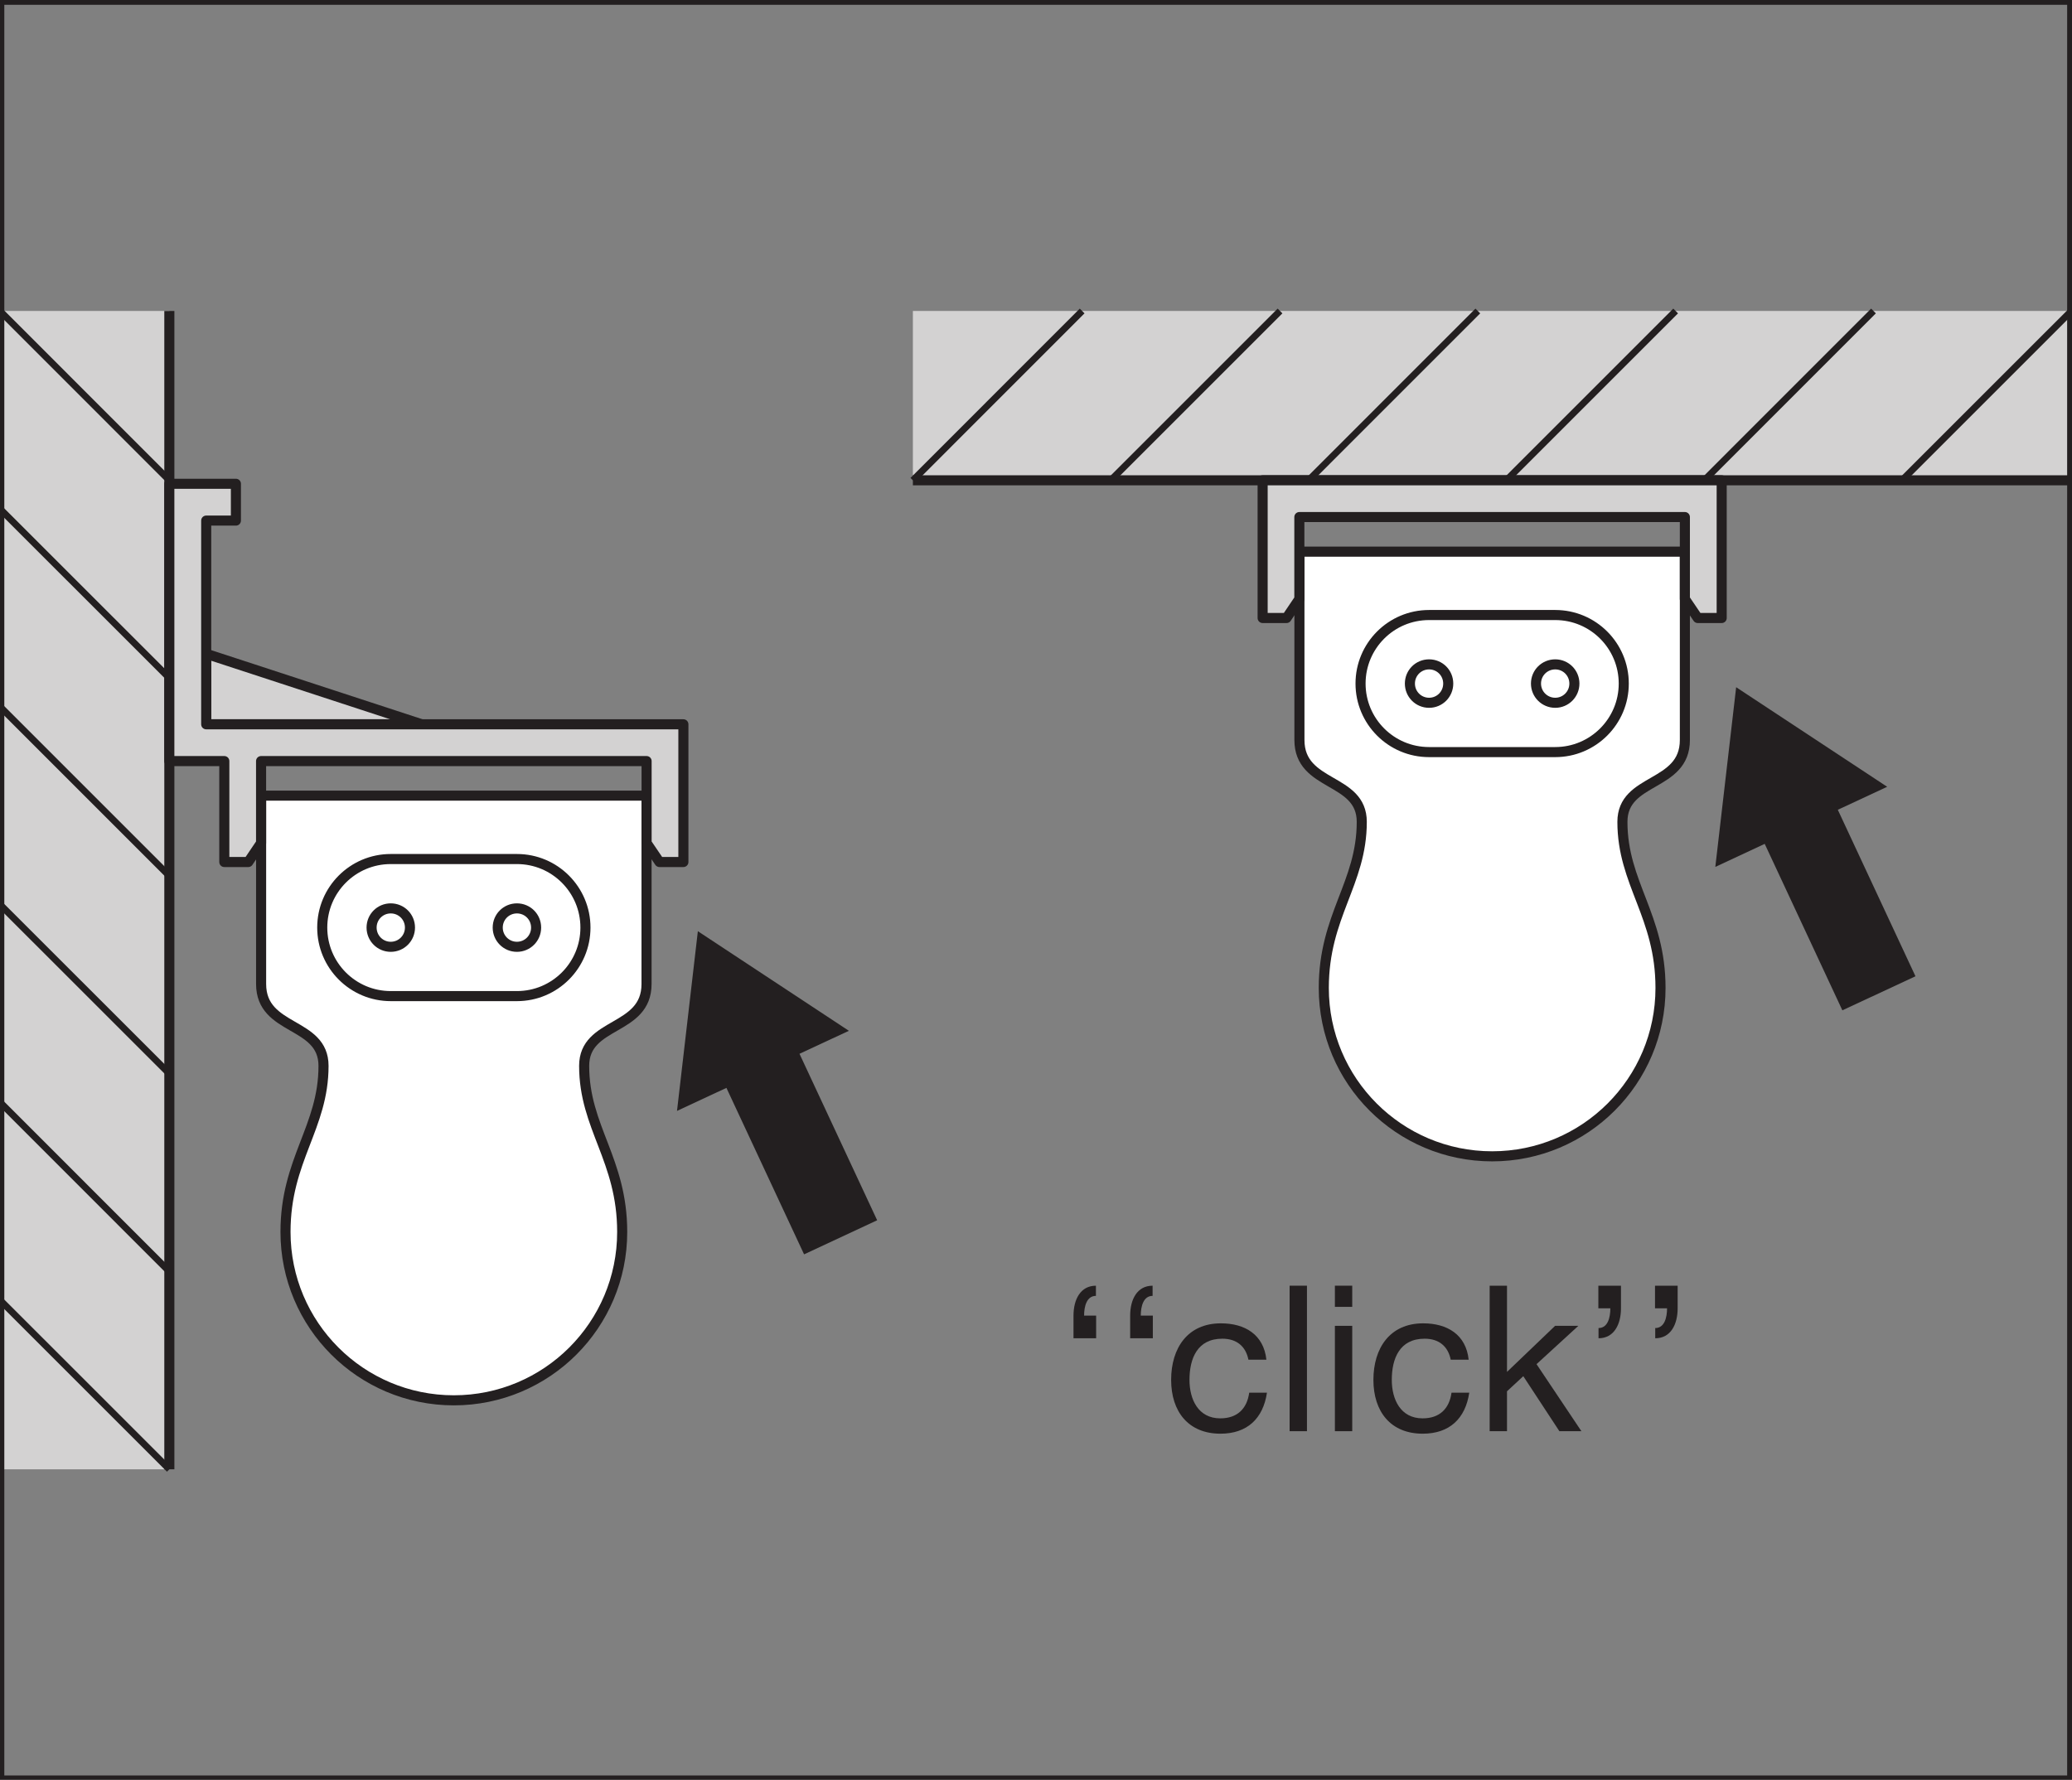 <?xml version="1.0" encoding="UTF-8" standalone="no"?>
<svg
   xmlns:dc="http://purl.org/dc/elements/1.1/"
   xmlns:cc="http://creativecommons.org/ns#"
   xmlns:rdf="http://www.w3.org/1999/02/22-rdf-syntax-ns#"
   xmlns:svg="http://www.w3.org/2000/svg"
   xmlns="http://www.w3.org/2000/svg"
   viewBox="0 0 224.373 192.76"
   height="192.76"
   width="224.373"
   xml:space="preserve"
   id="svg2"
   version="1.1"><rect x="0" y="0" width="224.373" height="192.76" fill="#808080" stroke="none"/><defs
     id="defs6" /><g
     transform="matrix(1.333,0,0,-1.333,0,192.76)"
     id="g10"><g
       transform="scale(0.1)"
       id="g12"><path
         id="path14"
         style="fill:#231f20;fill-opacity:1;fill-rule:nonzero;stroke:none"
         d="m 890.461,377.129 h -9.785 c 0,7.59 2.156,16.062 9.609,16.062 v 8.258 c -12.578,0 -18.215,-11.219 -18.215,-24.32 v -18.391 h 18.391 v 18.391" /><path
         id="path16"
         style="fill:#231f20;fill-opacity:1;fill-rule:nonzero;stroke:none"
         d="m 936.523,377.129 h -9.804 c 0,7.59 2.16,16.062 9.609,16.062 v 8.258 c -12.598,0 -18.223,-11.219 -18.223,-24.32 v -18.391 h 18.418 v 18.391" /><path
         id="path18"
         style="fill:#231f20;fill-opacity:1;fill-rule:nonzero;stroke:none"
         d="m 1047.64,283.238 h 14.09 v 118.223 h -14.09 V 283.238" /><path
         id="path20"
         style="fill:#231f20;fill-opacity:1;fill-rule:evenodd;stroke:none"
         d="m 1084.42,283.238 h 14.08 v 85.602 h -14.08 z m 14.08,118.223 h -14.08 v -17.199 h 14.08 v 17.199" /><path
         id="path22"
         style="fill:#231f20;fill-opacity:1;fill-rule:nonzero;stroke:none"
         d="m 1193.09,341.352 c -2.16,20.398 -17.42,29.519 -36.96,29.519 -27.15,0 -40.42,-20.262 -40.42,-45.941 0,-25.66 13.92,-43.719 40.07,-43.719 21.73,0 34.65,12.258 37.79,33.301 h -14.41 c -1.81,-13.102 -9.75,-20.84 -23.5,-20.84 -17.91,0 -25.02,15.387 -25.02,31.258 0,17.25 6.29,33.461 26.67,33.461 11.74,0 19.05,-6.289 21.2,-17.039 h 14.58" /><path
         id="path24"
         style="fill:#231f20;fill-opacity:1;fill-rule:nonzero;stroke:none"
         d="m 1210.15,283.23 h 14.08 v 32.43 l 13.24,12.27 29.32,-44.7 h 17.89 l -36.46,54.481 33.97,31.121 h -18.89 l -39.07,-37.422 v 70.039 h -14.08 V 283.23" /><path
         id="path26"
         style="fill:#231f20;fill-opacity:1;fill-rule:nonzero;stroke:none"
         d="m 1298.45,383.078 h 9.74 c 0,-7.598 -2.13,-16.039 -9.6,-16.039 v -8.301 c 12.58,0 18.23,11.293 18.23,24.34 v 18.371 h -18.37 v -18.371" /><path
         id="path28"
         style="fill:#231f20;fill-opacity:1;fill-rule:nonzero;stroke:none"
         d="m 1344.47,383.078 h 9.79 c 0,-7.598 -2.16,-16.039 -9.61,-16.039 v -8.301 c 12.59,0 18.21,11.293 18.21,24.34 v 18.371 h -18.39 v -18.371" /><path
         id="path30"
         style="fill:#231f20;fill-opacity:1;fill-rule:nonzero;stroke:none"
         d="m 1028.77,341.352 c -2.2,20.398 -17.43,29.519 -36.961,29.519 -27.168,0 -40.422,-20.262 -40.422,-45.941 0,-25.66 13.926,-43.719 40.078,-43.719 21.685,0 34.625,12.258 37.765,33.301 h -14.42 c -1.82,-13.102 -9.75,-20.84 -23.521,-20.84 -17.871,0 -25,15.387 -25,31.258 0,17.25 6.32,33.461 26.66,33.461 11.771,0 19.061,-6.289 21.221,-17.039 h 14.6" /><path
         id="path32"
         style="fill:#d3d2d2;fill-opacity:1;fill-rule:nonzero;stroke:none"
         d="M 741.594,1193.41 H 1682.75 V 1055.85 H 741.594 v 137.56" /><path
         id="path34"
         style="fill:none;stroke:#231f20;stroke-width:8.184;stroke-linecap:butt;stroke-linejoin:round;stroke-miterlimit:10;stroke-dasharray:none;stroke-opacity:1"
         d="M 1682.76,1055.84 H 741.594" /><path
         id="path36"
         style="fill:none;stroke:#231f20;stroke-width:5.45;stroke-linecap:butt;stroke-linejoin:round;stroke-miterlimit:10;stroke-dasharray:none;stroke-opacity:1"
         d="m 879.094,1193.4 -137.5,-137.56 M 1039.85,1193.4 902.277,1055.84 m 298.263,137.56 -137.53,-137.56 m 298.23,137.56 -137.55,-137.56 m 298.26,137.56 -137.52,-137.56 m 298.25,137.56 -137.6,-137.56" /><path
         id="path38"
         style="fill:#d3d2d2;fill-opacity:1;fill-rule:nonzero;stroke:none"
         d="M 0.02,1193.41 H 137.578 V 252.27 H 0.02 v 941.14" /><path
         id="path40"
         style="fill:none;stroke:#231f20;stroke-width:8.184;stroke-linecap:butt;stroke-linejoin:round;stroke-miterlimit:10;stroke-dasharray:none;stroke-opacity:1"
         d="M 137.57,1193.4 V 252.262" /><path
         id="path42"
         style="fill:none;stroke:#231f20;stroke-width:5.45;stroke-linecap:butt;stroke-linejoin:round;stroke-miterlimit:10;stroke-dasharray:none;stroke-opacity:1"
         d="M 0.02,389.781 137.578,252.262 M 0.02,550.547 137.578,412.949 M 0.02,711.195 137.578,573.695 M 0.02,871.938 137.578,734.359 M 0.02,1032.62 137.578,895.102 M 0.02,1193.36 137.578,1055.75" /><path
         id="path44"
         style="fill:#231f20;fill-opacity:1;fill-rule:nonzero;stroke:none"
         d="m 712.578,454.602 -63.094,135.269 40.118,18.676 -122.688,80.926 -16.934,-146.012 40.137,18.715 63.086,-135.246 59.375,27.672" /><path
         id="path46"
         style="fill:#ffffff;fill-opacity:1;fill-rule:nonzero;stroke:none"
         d="M 1055.61,997.859 V 844.82 c 0,-38.402 50.64,-30.386 50.64,-66.496 0,-50.109 -30.85,-76.164 -30.85,-134.957 0,-75.605 61.26,-136.804 136.75,-136.804 75.53,0 136.79,61.199 136.79,136.804 0,58.793 -30.95,84.848 -30.95,134.957 0,36.11 50.74,28.094 50.74,66.496 v 153.039 h -313.12" /><path
         id="path48"
         style="fill:none;stroke:#231f20;stroke-width:8.184;stroke-linecap:butt;stroke-linejoin:round;stroke-miterlimit:10;stroke-dasharray:none;stroke-opacity:1"
         d="M 1055.61,997.859 V 844.82 c 0,-38.402 50.64,-30.386 50.64,-66.496 0,-50.109 -30.85,-76.164 -30.85,-134.957 0,-75.605 61.26,-136.804 136.75,-136.804 75.53,0 136.79,61.199 136.79,136.804 0,58.793 -30.95,84.848 -30.95,134.957 0,36.11 50.74,28.094 50.74,66.496 v 153.039 z" /><path
         id="path50"
         style="fill:#ffffff;fill-opacity:1;fill-rule:nonzero;stroke:none"
         d="m 1160.93,946.363 c -30.77,0 -55.67,-24.914 -55.67,-55.691 0,-30.731 24.9,-55.672 55.67,-55.672 h 102.49 c 30.73,0 55.67,24.941 55.67,55.672 0,30.777 -24.94,55.691 -55.67,55.691 h -102.49" /><path
         id="path52"
         style="fill:none;stroke:#231f20;stroke-width:8.184;stroke-linecap:butt;stroke-linejoin:round;stroke-miterlimit:10;stroke-dasharray:none;stroke-opacity:1"
         d="m 1160.93,946.363 c -30.77,0 -55.67,-24.914 -55.67,-55.691 0,-30.731 24.9,-55.672 55.67,-55.672 h 102.49 c 30.73,0 55.67,24.941 55.67,55.672 0,30.777 -24.94,55.691 -55.67,55.691 z" /><path
         id="path54"
         style="fill:#ffffff;fill-opacity:1;fill-rule:nonzero;stroke:none"
         d="m 1247.78,890.672 c 0,-8.649 6.99,-15.613 15.64,-15.613 8.58,0 15.56,6.964 15.56,15.613 0,8.687 -6.98,15.601 -15.56,15.601 -8.65,0 -15.64,-6.914 -15.64,-15.601" /><path
         id="path56"
         style="fill:none;stroke:#231f20;stroke-width:8.184;stroke-linecap:butt;stroke-linejoin:round;stroke-miterlimit:10;stroke-dasharray:none;stroke-opacity:1"
         d="m 1247.78,890.672 c 0,-8.649 6.99,-15.613 15.64,-15.613 8.58,0 15.56,6.964 15.56,15.613 0,8.687 -6.98,15.601 -15.56,15.601 -8.65,0 -15.64,-6.914 -15.64,-15.601 z" /><path
         id="path58"
         style="fill:#ffffff;fill-opacity:1;fill-rule:nonzero;stroke:none"
         d="m 1176.49,890.672 c 0,-8.649 -6.92,-15.613 -15.56,-15.613 -8.64,0 -15.58,6.964 -15.58,15.613 0,8.687 6.94,15.601 15.58,15.601 8.64,0 15.56,-6.914 15.56,-15.601" /><path
         id="path60"
         style="fill:none;stroke:#231f20;stroke-width:8.184;stroke-linecap:butt;stroke-linejoin:round;stroke-miterlimit:10;stroke-dasharray:none;stroke-opacity:1"
         d="m 1176.49,890.672 c 0,-8.649 -6.92,-15.613 -15.56,-15.613 -8.64,0 -15.58,6.964 -15.58,15.613 0,8.687 6.94,15.601 15.58,15.601 8.64,0 15.56,-6.914 15.56,-15.601 z" /><path
         id="path62"
         style="fill:#d3d2d2;fill-opacity:1;fill-rule:nonzero;stroke:none"
         d="M 1398.64,1055.84 V 943.938 h -19.45 l -10.46,15.445 v 66.577 h -313.18 v -66.577 l -10.42,-15.445 h -19.41 v 111.902 h 372.92" /><path
         id="path64"
         style="fill:none;stroke:#231f20;stroke-width:8.184;stroke-linecap:butt;stroke-linejoin:round;stroke-miterlimit:10;stroke-dasharray:none;stroke-opacity:1"
         d="M 1398.64,1055.84 V 943.938 h -19.45 l -10.46,15.445 v 66.577 h -313.18 v -66.577 l -10.42,-15.445 h -19.41 v 111.902 z" /><path
         id="path66"
         style="fill:#ffffff;fill-opacity:1;fill-rule:nonzero;stroke:none"
         d="M 212.121,799.602 V 646.566 c 0,-38.406 50.703,-30.39 50.703,-66.5 0,-50.105 -30.89,-76.16 -30.89,-134.957 0,-75.597 61.242,-136.789 136.73,-136.789 75.527,0 136.785,61.192 136.785,136.789 0,58.797 -30.906,84.852 -30.906,134.957 0,36.11 50.684,28.094 50.684,66.5 V 799.602 H 212.121" /><path
         id="path68"
         style="fill:none;stroke:#231f20;stroke-width:8.184;stroke-linecap:butt;stroke-linejoin:round;stroke-miterlimit:10;stroke-dasharray:none;stroke-opacity:1"
         d="M 212.121,799.602 V 646.566 c 0,-38.406 50.703,-30.39 50.703,-66.5 0,-50.105 -30.89,-76.16 -30.89,-134.957 0,-75.597 61.242,-136.789 136.73,-136.789 75.527,0 136.785,61.192 136.785,136.789 0,58.797 -30.906,84.852 -30.906,134.957 0,36.11 50.684,28.094 50.684,66.5 v 153.036 z" /><path
         id="path70"
         style="fill:#ffffff;fill-opacity:1;fill-rule:nonzero;stroke:none"
         d="m 317.434,748.109 c -30.735,0 -55.657,-24.902 -55.657,-55.695 0,-30.734 24.922,-55.672 55.657,-55.672 h 102.507 c 30.735,0 55.657,24.938 55.657,55.672 0,30.793 -24.922,55.695 -55.657,55.695 H 317.434" /><path
         id="path72"
         style="fill:none;stroke:#231f20;stroke-width:8.184;stroke-linecap:butt;stroke-linejoin:round;stroke-miterlimit:10;stroke-dasharray:none;stroke-opacity:1"
         d="m 317.434,748.109 c -30.735,0 -55.657,-24.902 -55.657,-55.695 0,-30.734 24.922,-55.672 55.657,-55.672 h 102.507 c 30.735,0 55.657,24.938 55.657,55.672 0,30.793 -24.922,55.695 -55.657,55.695 z" /><path
         id="path74"
         style="fill:#ffffff;fill-opacity:1;fill-rule:nonzero;stroke:none"
         d="m 404.336,692.414 c 0,-8.644 6.953,-15.617 15.598,-15.617 8.632,0 15.586,6.973 15.586,15.617 0,8.684 -6.954,15.598 -15.586,15.598 -8.645,0 -15.598,-6.914 -15.598,-15.598" /><path
         id="path76"
         style="fill:none;stroke:#231f20;stroke-width:8.184;stroke-linecap:butt;stroke-linejoin:round;stroke-miterlimit:10;stroke-dasharray:none;stroke-opacity:1"
         d="m 404.336,692.414 c 0,-8.644 6.953,-15.617 15.598,-15.617 8.632,0 15.586,6.973 15.586,15.617 0,8.684 -6.954,15.598 -15.586,15.598 -8.645,0 -15.598,-6.914 -15.598,-15.598 z" /><path
         id="path78"
         style="fill:#ffffff;fill-opacity:1;fill-rule:nonzero;stroke:none"
         d="m 333.047,692.414 c 0,-8.644 -6.953,-15.617 -15.625,-15.617 -8.602,0 -15.555,6.973 -15.555,15.617 0,8.684 6.953,15.598 15.555,15.598 8.672,0 15.625,-6.914 15.625,-15.598" /><path
         id="path80"
         style="fill:none;stroke:#231f20;stroke-width:8.184;stroke-linecap:butt;stroke-linejoin:round;stroke-miterlimit:10;stroke-dasharray:none;stroke-opacity:1"
         d="m 333.047,692.414 c 0,-8.644 -6.953,-15.617 -15.625,-15.617 -8.602,0 -15.555,6.973 -15.555,15.617 0,8.684 6.953,15.598 15.555,15.598 8.672,0 15.625,-6.914 15.625,-15.598 z" /><path
         id="path82"
         style="fill:#d3d2d2;fill-opacity:1;fill-rule:nonzero;stroke:none"
         d="M 167.512,914.863 V 857.586 H 342.598 Z" /><path
         id="path84"
         style="fill:none;stroke:#231f20;stroke-width:8.184;stroke-linecap:butt;stroke-linejoin:round;stroke-miterlimit:10;stroke-dasharray:none;stroke-opacity:1"
         d="M 167.512,914.863 V 857.586 H 342.598 Z" /><path
         id="path86"
         style="fill:#d3d2d2;fill-opacity:1;fill-rule:nonzero;stroke:none"
         d="m 191.641,1053 v -29.91 H 167.512 V 857.586 H 555.156 V 745.684 h -19.422 l -10.461,15.441 v 66.574 H 212.09 v -66.574 l -10.418,-15.441 h -19.453 v 82.015 h -44.66 V 1053 h 54.082" /><path
         id="path88"
         style="fill:none;stroke:#231f20;stroke-width:8.184;stroke-linecap:butt;stroke-linejoin:round;stroke-miterlimit:10;stroke-dasharray:none;stroke-opacity:1"
         d="m 191.641,1053 v -29.91 H 167.512 V 857.586 H 555.156 V 745.684 h -19.422 l -10.461,15.441 v 66.574 H 212.09 v -66.574 l -10.418,-15.441 h -19.453 v 82.015 h -44.66 V 1053 Z" /><path
         id="path90"
         style="fill:#231f20;fill-opacity:1;fill-rule:nonzero;stroke:none"
         d="m 1556.06,652.859 -63.09,135.27 40.11,18.676 -122.69,80.902 -16.93,-146.008 40.13,18.735 63.09,-135.246 59.38,27.671" /><path
         id="path92"
         style="fill:none;stroke:#231f20;stroke-width:7;stroke-linecap:butt;stroke-linejoin:miter;stroke-miterlimit:3.864;stroke-dasharray:none;stroke-opacity:1"
         d="M 0,1445.67 H 1682.77 V 0 H 0 Z" /></g></g></svg>